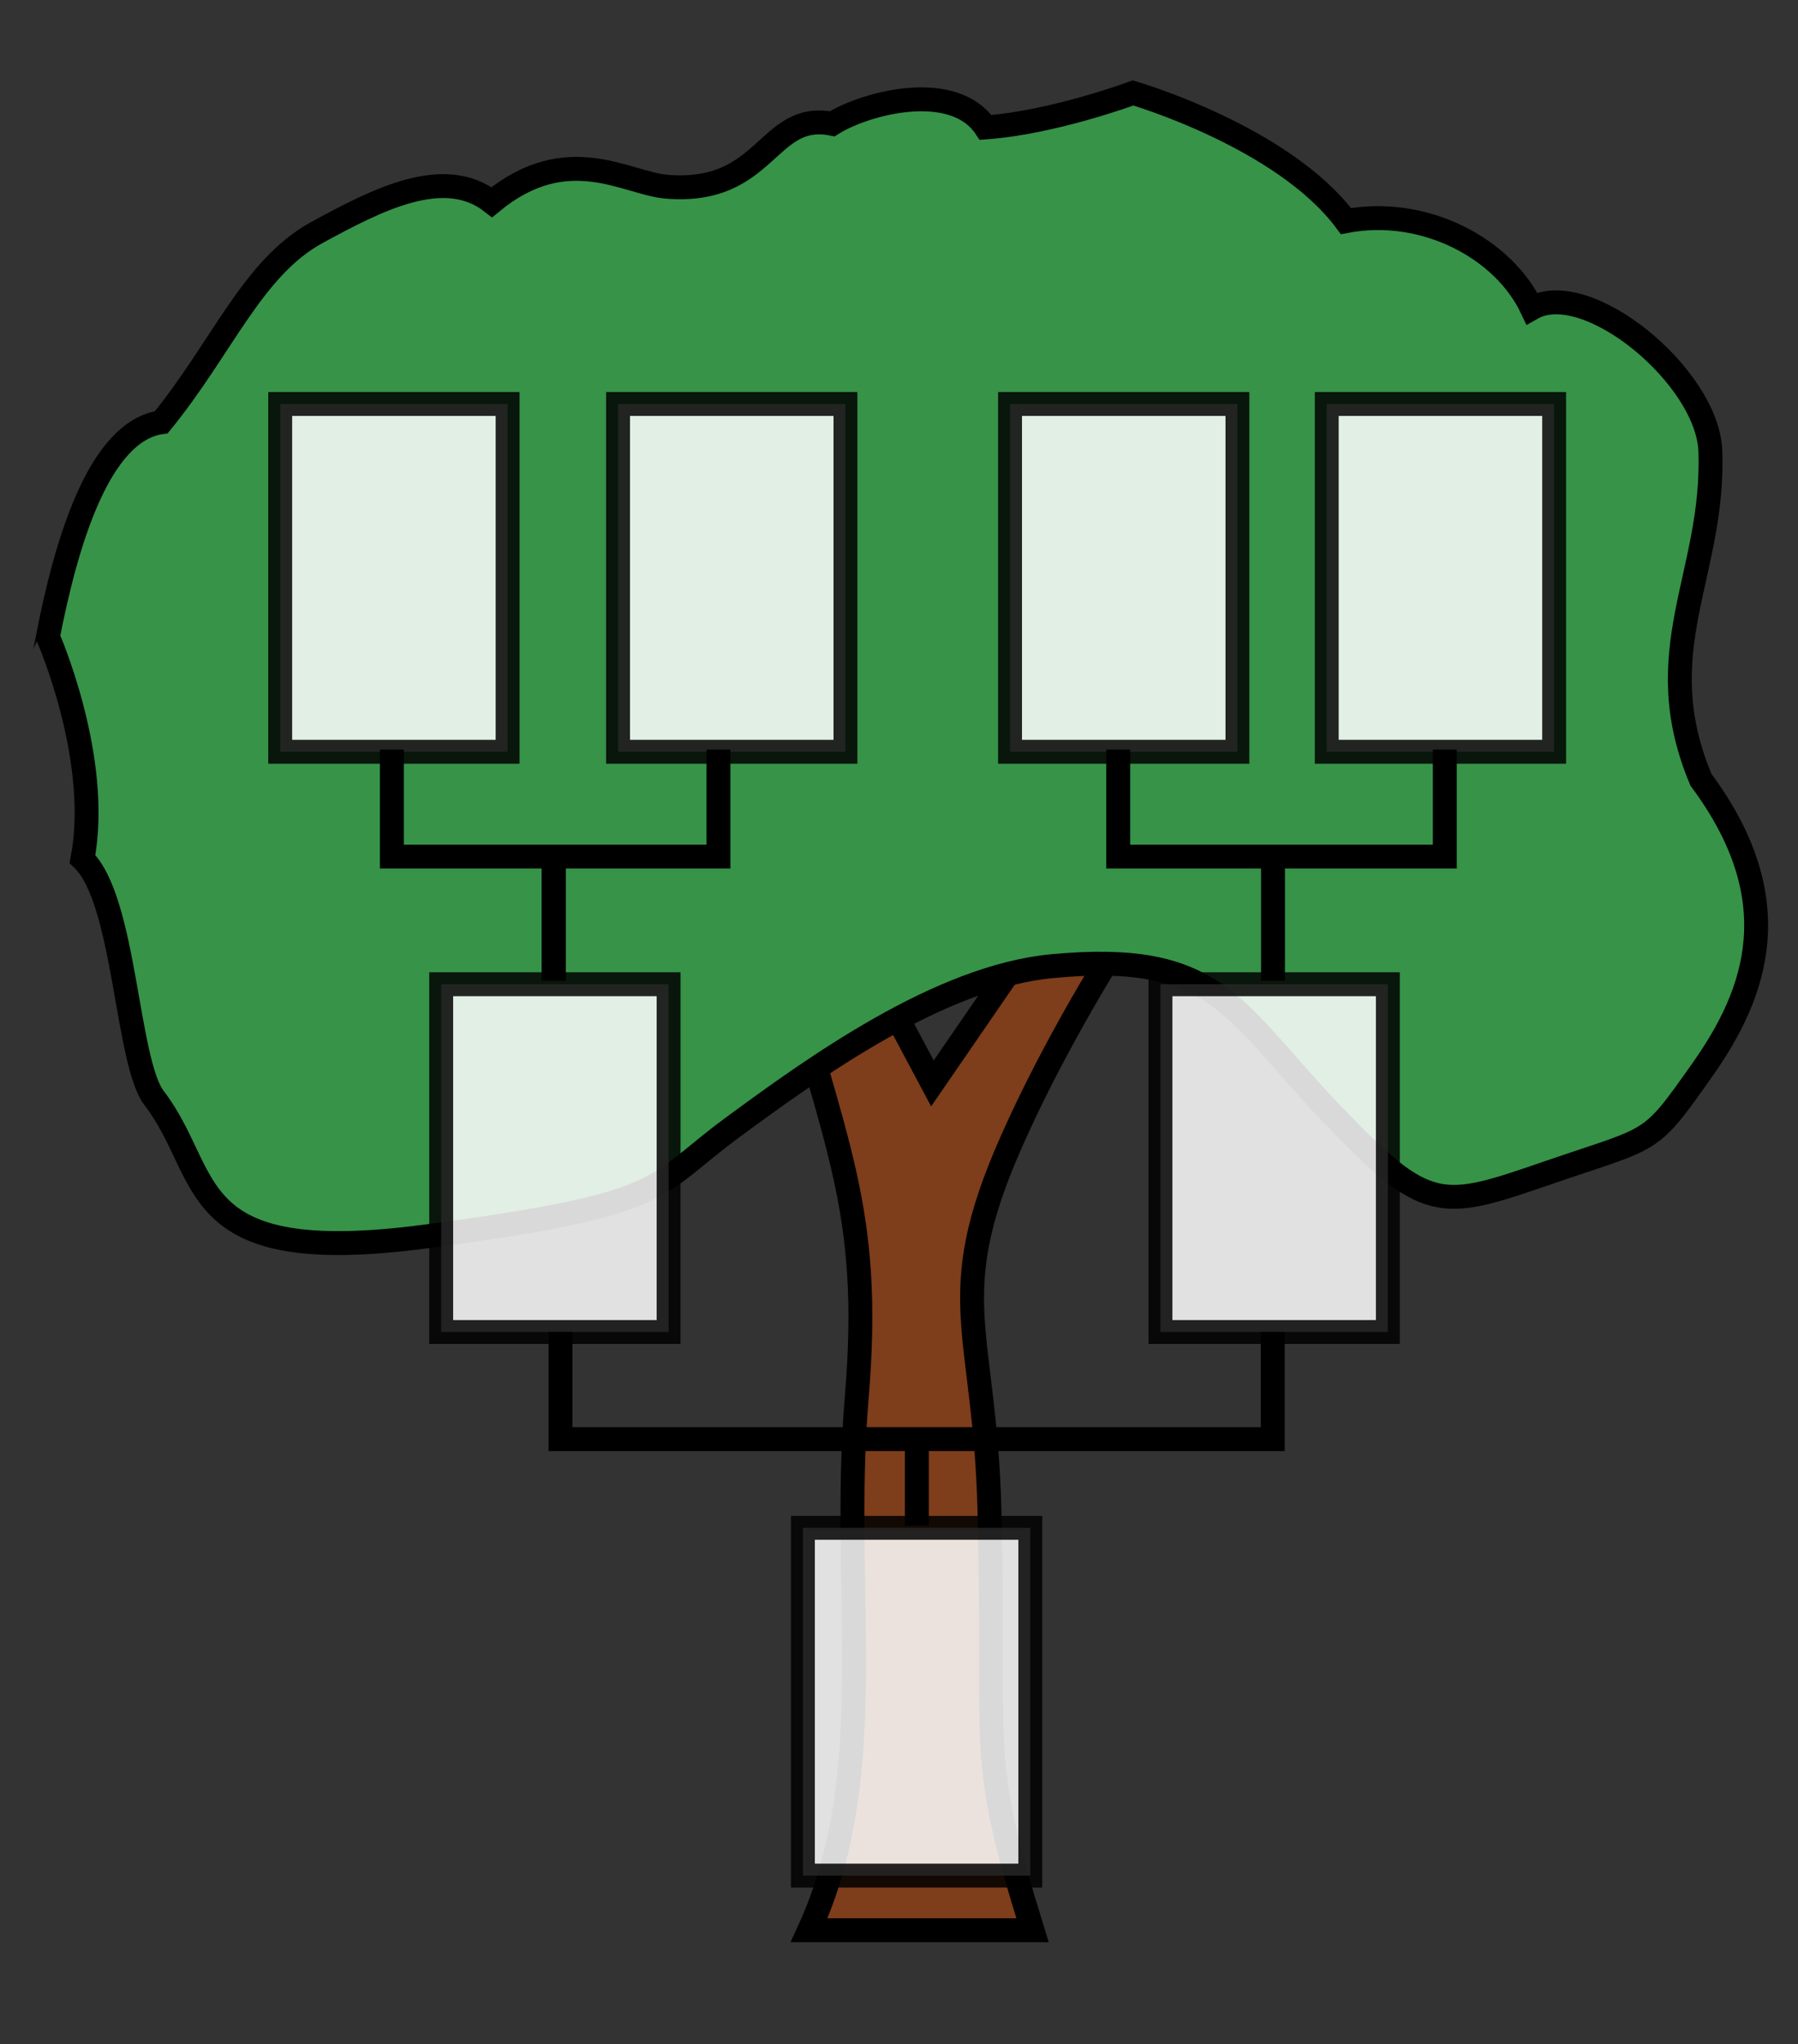 <?xml version="1.0" encoding="utf-8"?>
<!-- Generator: Adobe Illustrator 15.1.0, SVG Export Plug-In . SVG Version: 6.00 Build 0)  -->
<!DOCTYPE svg PUBLIC "-//W3C//DTD SVG 1.1//EN" "http://www.w3.org/Graphics/SVG/1.1/DTD/svg11.dtd">
<svg version="1.1" id="Layer_1" xmlns="http://www.w3.org/2000/svg" xmlns:xlink="http://www.w3.org/1999/xlink" x="0px" y="0px"
	 width="301px" height="342.076px" viewBox="-24.941 -18.926 301 342.076" enable-background="new -24.941 -18.926 301 342.076"
	 xml:space="preserve">
<rect x="-24.941" y="-18.926" width="301" height="342.076" fill="#333333" stroke="none"/>
<g id="Arbre">
	<path id="Tronc" fill="#7E3D1B" stroke="#000000" stroke-width="4" stroke-miterlimit="10" d="M105.744,138.212
		c8.841,34.632,15.451,44.514,12.73,76.835c-2.72,32.322,4.194,62.58-7.956,89.044h37.393c-9.33-30.063-6.162-27.967-7.209-70.282
		c-0.752-30.363-7.961-35.354,3.6-61.52c11.561-26.166,29.336-50.482,29.336-50.482l-9.615-7.235l-32.867,47.805l-16.974-31.812
		L105.744,138.212z"/>
	<path id="Feuillage" fill="#369348" stroke="#000000" stroke-width="4" stroke-miterlimit="10" d="M-16.924,87.639
		c3.01-15.429,8.453-34.404,18.982-35.901c10.137-12.401,15.254-25.876,26.056-31.756c9.999-5.442,21.277-11.329,29.277-5.075
		c12.667-10.424,22.509-3.142,29.271-2.587c16.924,1.385,16.729-12.701,27.715-10.528c5.681-3.563,20.375-7.349,25.681,0.607
		c11.35-0.812,24.684-5.772,24.684-5.772s25.122,7.295,35.642,21.445c13.008-2.47,26.341,4.48,31.109,14.592
		c9.231-5.248,29.478,11.472,29.898,23.939c0.7,20.733-10.666,33.356-1.576,54.965c14.888,20.031,9.373,35.594,0.268,48.487
		c-9.105,12.9-7.805,11.056-25.9,17.285c-18.093,6.229-20.213,6.904-36.564-10.279c-16.352-17.186-18.822-26.877-46.386-24.306
		c-18.879,1.764-39.931,16.985-53.613,27.047c-13.681,10.065-10.086,12.734-51.185,18.181
		c-41.098,5.446-35.587-10.117-45.567-23.137c-4.666-6.086-4.81-33.192-11.998-40.021C-7.941,108.027-16.923,87.639-16.924,87.639z"
		/>
</g>
<rect x="109.47" y="236.75" opacity="0.85" fill="#FFFFFF" stroke="#000000" stroke-width="4" stroke-miterlimit="10" enable-background="new    " width="38.071" height="58.202"/>
<rect x="48.919" y="145.781" opacity="0.85" fill="#FFFFFF" stroke="#000000" stroke-width="4" stroke-miterlimit="10" enable-background="new    " width="38.07" height="58.201"/>
<rect x="169.329" y="145.781" opacity="0.85" fill="#FFFFFF" stroke="#000000" stroke-width="4" stroke-miterlimit="10" enable-background="new    " width="38.069" height="58.201"/>
<rect x="197.165" y="48.679" opacity="0.85" fill="#FFFFFF" stroke="#000000" stroke-width="4" stroke-miterlimit="10" enable-background="new    " width="38.07" height="58.202"/>
<rect x="144.147" y="48.679" opacity="0.85" fill="#FFFFFF" stroke="#000000" stroke-width="4" stroke-miterlimit="10" enable-background="new    " width="38.07" height="58.202"/>
<rect x="78.527" y="48.679" opacity="0.85" fill="#FFFFFF" stroke="#000000" stroke-width="4" stroke-miterlimit="10" enable-background="new    " width="38.07" height="58.202"/>
<rect x="21.967" y="48.679" opacity="0.85" fill="#FFFFFF" stroke="#000000" stroke-width="4" stroke-miterlimit="10" enable-background="new    " width="38.07" height="58.202"/>
<polyline fill="none" stroke="#000000" stroke-width="4" stroke-miterlimit="10" points="68.89,203.982 68.89,221.903 
	188.122,221.903 188.122,203.982 "/>
<polyline fill="none" stroke="#000000" stroke-width="4" stroke-miterlimit="10" points="162.26,106.503 162.26,124.425 
	216.931,124.425 216.931,106.503 "/>
<polyline fill="none" stroke="#000000" stroke-width="4" stroke-miterlimit="10" points="40.664,106.503 40.664,124.425 
	95.335,124.425 95.335,106.503 "/>
<line fill="none" stroke="#000000" stroke-width="4" stroke-miterlimit="10" x1="128.547" y1="236.377" x2="128.547" y2="222.149"/>
<line fill="none" stroke="#000000" stroke-width="4" stroke-miterlimit="10" x1="188.167" y1="145.19" x2="188.167" y2="125.138"/>
<line fill="none" stroke="#000000" stroke-width="4" stroke-miterlimit="10" x1="67.75" y1="145.19" x2="67.75" y2="125.138"/>
<line fill="none" stroke="#000000" stroke-width="4" stroke-miterlimit="10" x1="67.75" y1="145.19" x2="67.75" y2="125.138"/>
</svg>
